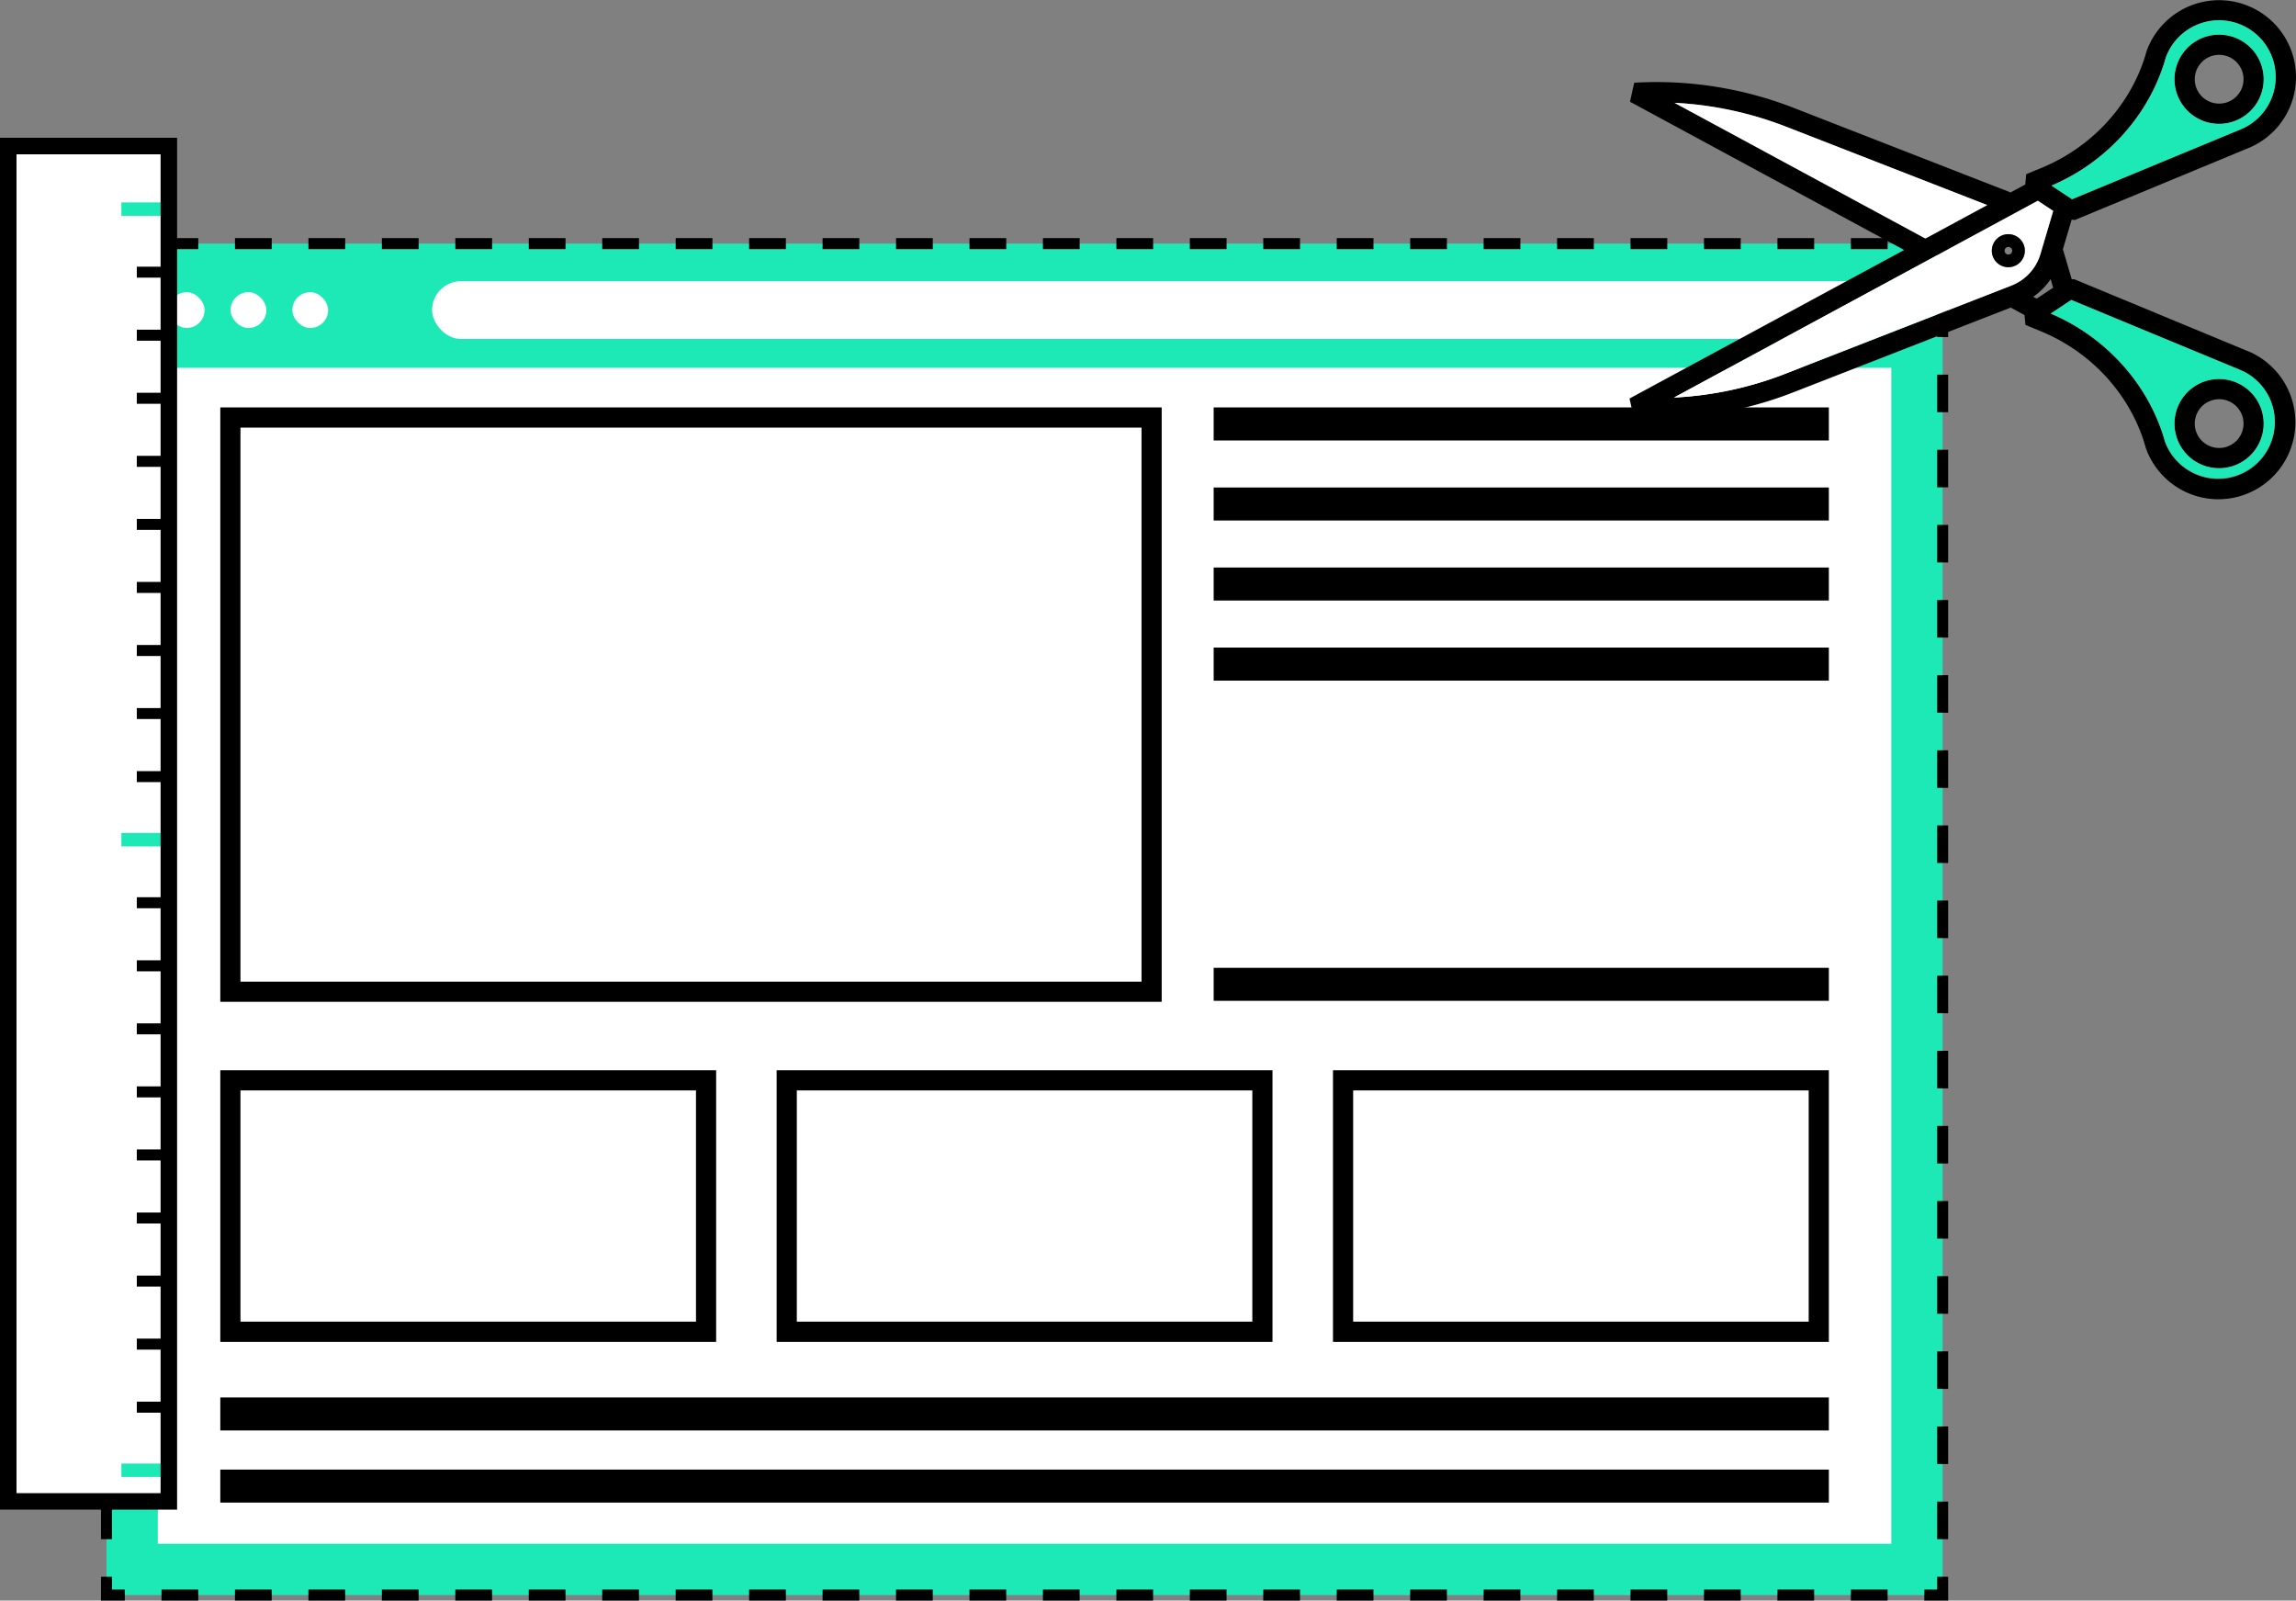 <?xml version="1.0" encoding="UTF-8"?> <svg xmlns="http://www.w3.org/2000/svg" data-name="Layer 1" viewBox="0 0 1252.44 872.97"><rect x="0" y="0" width="1252.44" height="872.97" fill="#808080" stroke="none"/><path fill="#1de9b6" d="M58.08 132.87h1001.61v737.1H58.08z"></path><path fill="none" stroke="#000" stroke-miterlimit="10" stroke-width="6" d="M1059.7 859.97v10h-10"></path><path fill="none" stroke="#000" stroke-miterlimit="10" stroke-width="6" stroke-dasharray="20.033,20.033" d="M1029.66 869.97H78.1"></path><path fill="none" stroke="#000" stroke-miterlimit="10" stroke-width="6" d="M68.08 869.97h-9.99v-10"></path><path fill="none" stroke="#000" stroke-miterlimit="10" stroke-width="6" stroke-dasharray="20.488,20.488" d="M58.08 839.48V153.12"></path><path fill="none" stroke="#000" stroke-miterlimit="10" stroke-width="6" d="M58.09 142.87v-10h9.99"></path><path fill="none" stroke="#000" stroke-miterlimit="10" stroke-width="6" stroke-dasharray="20.033,20.033" d="M88.12 132.87h951.56"></path><path fill="none" stroke="#000" stroke-miterlimit="10" stroke-width="6" d="M1049.7 132.87h10v10"></path><path fill="none" stroke="#000" stroke-miterlimit="10" stroke-width="6" stroke-dasharray="20.488,20.488" d="M1059.7 163.36v686.37"></path><path fill="#fff" d="M86.08 200.62h945.61v641.36H86.08z"></path><rect x="235.69" y="153.37" width="796.01" height="31.5" rx="15.75" fill="#fff"></rect><rect x="92.07" y="159.36" width="19.53" height="19.53" rx="9.76" fill="#fff"></rect><rect x="125.77" y="159.36" width="19.53" height="19.53" rx="9.76" fill="#fff"></rect><rect x="159.47" y="159.36" width="19.53" height="19.53" rx="9.76" fill="#fff"></rect><path d="M622.69 233.21V535.4H131.17V233.21h491.52m11-11H120.17V546.4h513.52V222.21zM379.65 594.74v126.11H131.17V594.74h248.48m11-11H120.17v148.11h270.48V583.74zm292.48 11v126.11H434.65V594.74h248.48m11-11H423.65v148.11h270.48V583.74zm292.49 11v126.11H738.13V594.74h248.49m11-11H727.13v148.11h270.49V583.74zM120.17 762.17h877.45v18.01H120.17zm0 39.35h877.45v18.01H120.17zm541.87-579.31h335.58v18.01H662.04zm0 305.64h335.58v18.01H662.04zm0-174.65h335.58v18.01H662.04zm0-43.66h335.58v18.01H662.04zm0-43.67h335.58v18.01H662.04zM1233 33.89a24.33 24.33 0 101.86 9.29 24.37 24.37 0 00-1.86-9.29zm-17.4 21.61a13.31 13.31 0 01-17.38-7.2 13.18 13.18 0 01-1-5.07 13.3 13.3 0 1118.39 12.27zm17.4 166.21a24.33 24.33 0 101.86 9.29 24.37 24.37 0 00-1.86-9.29zm-17.4 21.61a13.31 13.31 0 01-17.38-7.2 13.18 13.18 0 01-1-5.07 13.3 13.3 0 1118.39 12.27z"></path><path d="M1226.09 191.48l-94.71-39.23-1.26.12-4.83-16.4 4.76-16.16 1.76.17 94.71-39.24a41.86 41.86 0 0022.7-54.81 42 42 0 00-78.2 1.74c0 .15-.11.32-.16.51-7.81 28.07-29.08 51.71-56.91 63.24l-8.66 3.58-.54 5.63-8 4.32-118.3-46.11a206.17 206.17 0 00-87-13.72l-2.3 10.37 149.54 80.87-149.8 81 2.3 10.36a204.75 204.75 0 0087-13.73l118.62-46.23 7.53 4.07.52 5.38 8.66 3.58c27.83 11.53 49.11 35.17 56.91 63.24 0 .18.11.35.17.54a42 42 0 1055.49-53.11zm-44.63-160.19a31 31 0 0117.17-17.86A30.91 30.91 0 011239 53.81a30.7 30.7 0 01-16.73 16.73l-92 38.11-11.2-7.42c30.48-12.94 53.74-39.01 62.39-69.94zm-268 24.77a195 195 0 0161 13.07L1084 111.84l-33.72 18.24zm183.88 99.67l-123.13 48a193.65 193.65 0 01-61 13.1l198.45-107.33 8.34 5.5-7 23.62a26.47 26.47 0 01-15.69 17.11zm13.64 7.14l-1.87-1a37.85 37.85 0 009.5-9.6l1.37 4.64zm127.64 79.2A30.91 30.91 0 011181 241c-8.65-30.94-31.91-57-62.36-69.95l11.19-7.42 92 38.1a30.91 30.91 0 0116.73 40.39z"></path><path d="M1238.59 218.41a30.7 30.7 0 00-16.73-16.73l-92-38.1-11.19 7.42c30.45 12.94 53.71 39 62.36 69.95a30.91 30.91 0 1057.56-22.54zm-18.81 35.11a24.33 24.33 0 1115-22.52 24.37 24.37 0 01-15 22.52zM1239 30.15a30.91 30.91 0 00-57.56 1.14c-8.65 30.93-31.91 57-62.36 69.94l11.2 7.42 92-38.11A30.91 30.91 0 001239 30.15zm-19.22 35.55a24.33 24.33 0 1115-22.52 24.37 24.37 0 01-15 22.52z" fill="#1de9b6"></path><path d="M1084 111.84l-33.72 18.24-136.88-74a195 195 0 0161 13.07zm27.58-2.35L913.13 216.82a193.65 193.65 0 0061-13.1l123.13-48a26.47 26.47 0 0015.74-17.06l7-23.62zM1099 145a9 9 0 114.85-11.72 8.8 8.8 0 01.68 3.42 9 9 0 01-5.53 8.3z" fill="#fff"></path><path d="M1103.84 133.31a9 9 0 10.68 3.42 8.8 8.8 0 00-.68-3.42zm-7.49 5.35a2.09 2.09 0 01-1.59 0 2.12 2.12 0 01-1.12-1.12 2 2 0 01-.16-.79 2.07 2.07 0 112.87 1.91z"></path><path fill="#fff" d="M4.5 79.66h87.6v739.22H4.5z"></path><path fill="none" stroke="#1de9b6" stroke-miterlimit="10" stroke-width="7.302" d="M92.1 801.88H66.22"></path><path fill="none" stroke="#000" stroke-miterlimit="10" stroke-width="6" d="M92.1 767.49H74.62M92.1 733.1H74.62m17.48-34.39H74.62m17.48-34.4H74.62m17.48-34.39H74.62m17.48-34.39H74.62m17.48-34.39H74.62m17.48-34.39H74.62m17.48-34.39H74.62"></path><path fill="none" stroke="#1de9b6" stroke-miterlimit="10" stroke-width="7.302" d="M92.1 457.97H66.22"></path><path fill="none" stroke="#000" stroke-miterlimit="10" stroke-width="6" d="M92.1 423.57H74.62m17.48-34.39H74.62m17.48-34.39H74.62M92.1 320.4H74.62m17.48-34.39H74.62m17.48-34.39H74.62m17.48-34.39H74.62m17.48-34.4H74.62m17.48-34.39H74.62"></path><path fill="none" stroke="#1de9b6" stroke-miterlimit="10" stroke-width="7.302" d="M92.1 114.05H66.22"></path><path fill="none" stroke="#000" stroke-miterlimit="10" stroke-width="9" d="M4.5 79.66h87.6v739.22H4.5z"></path></svg> 